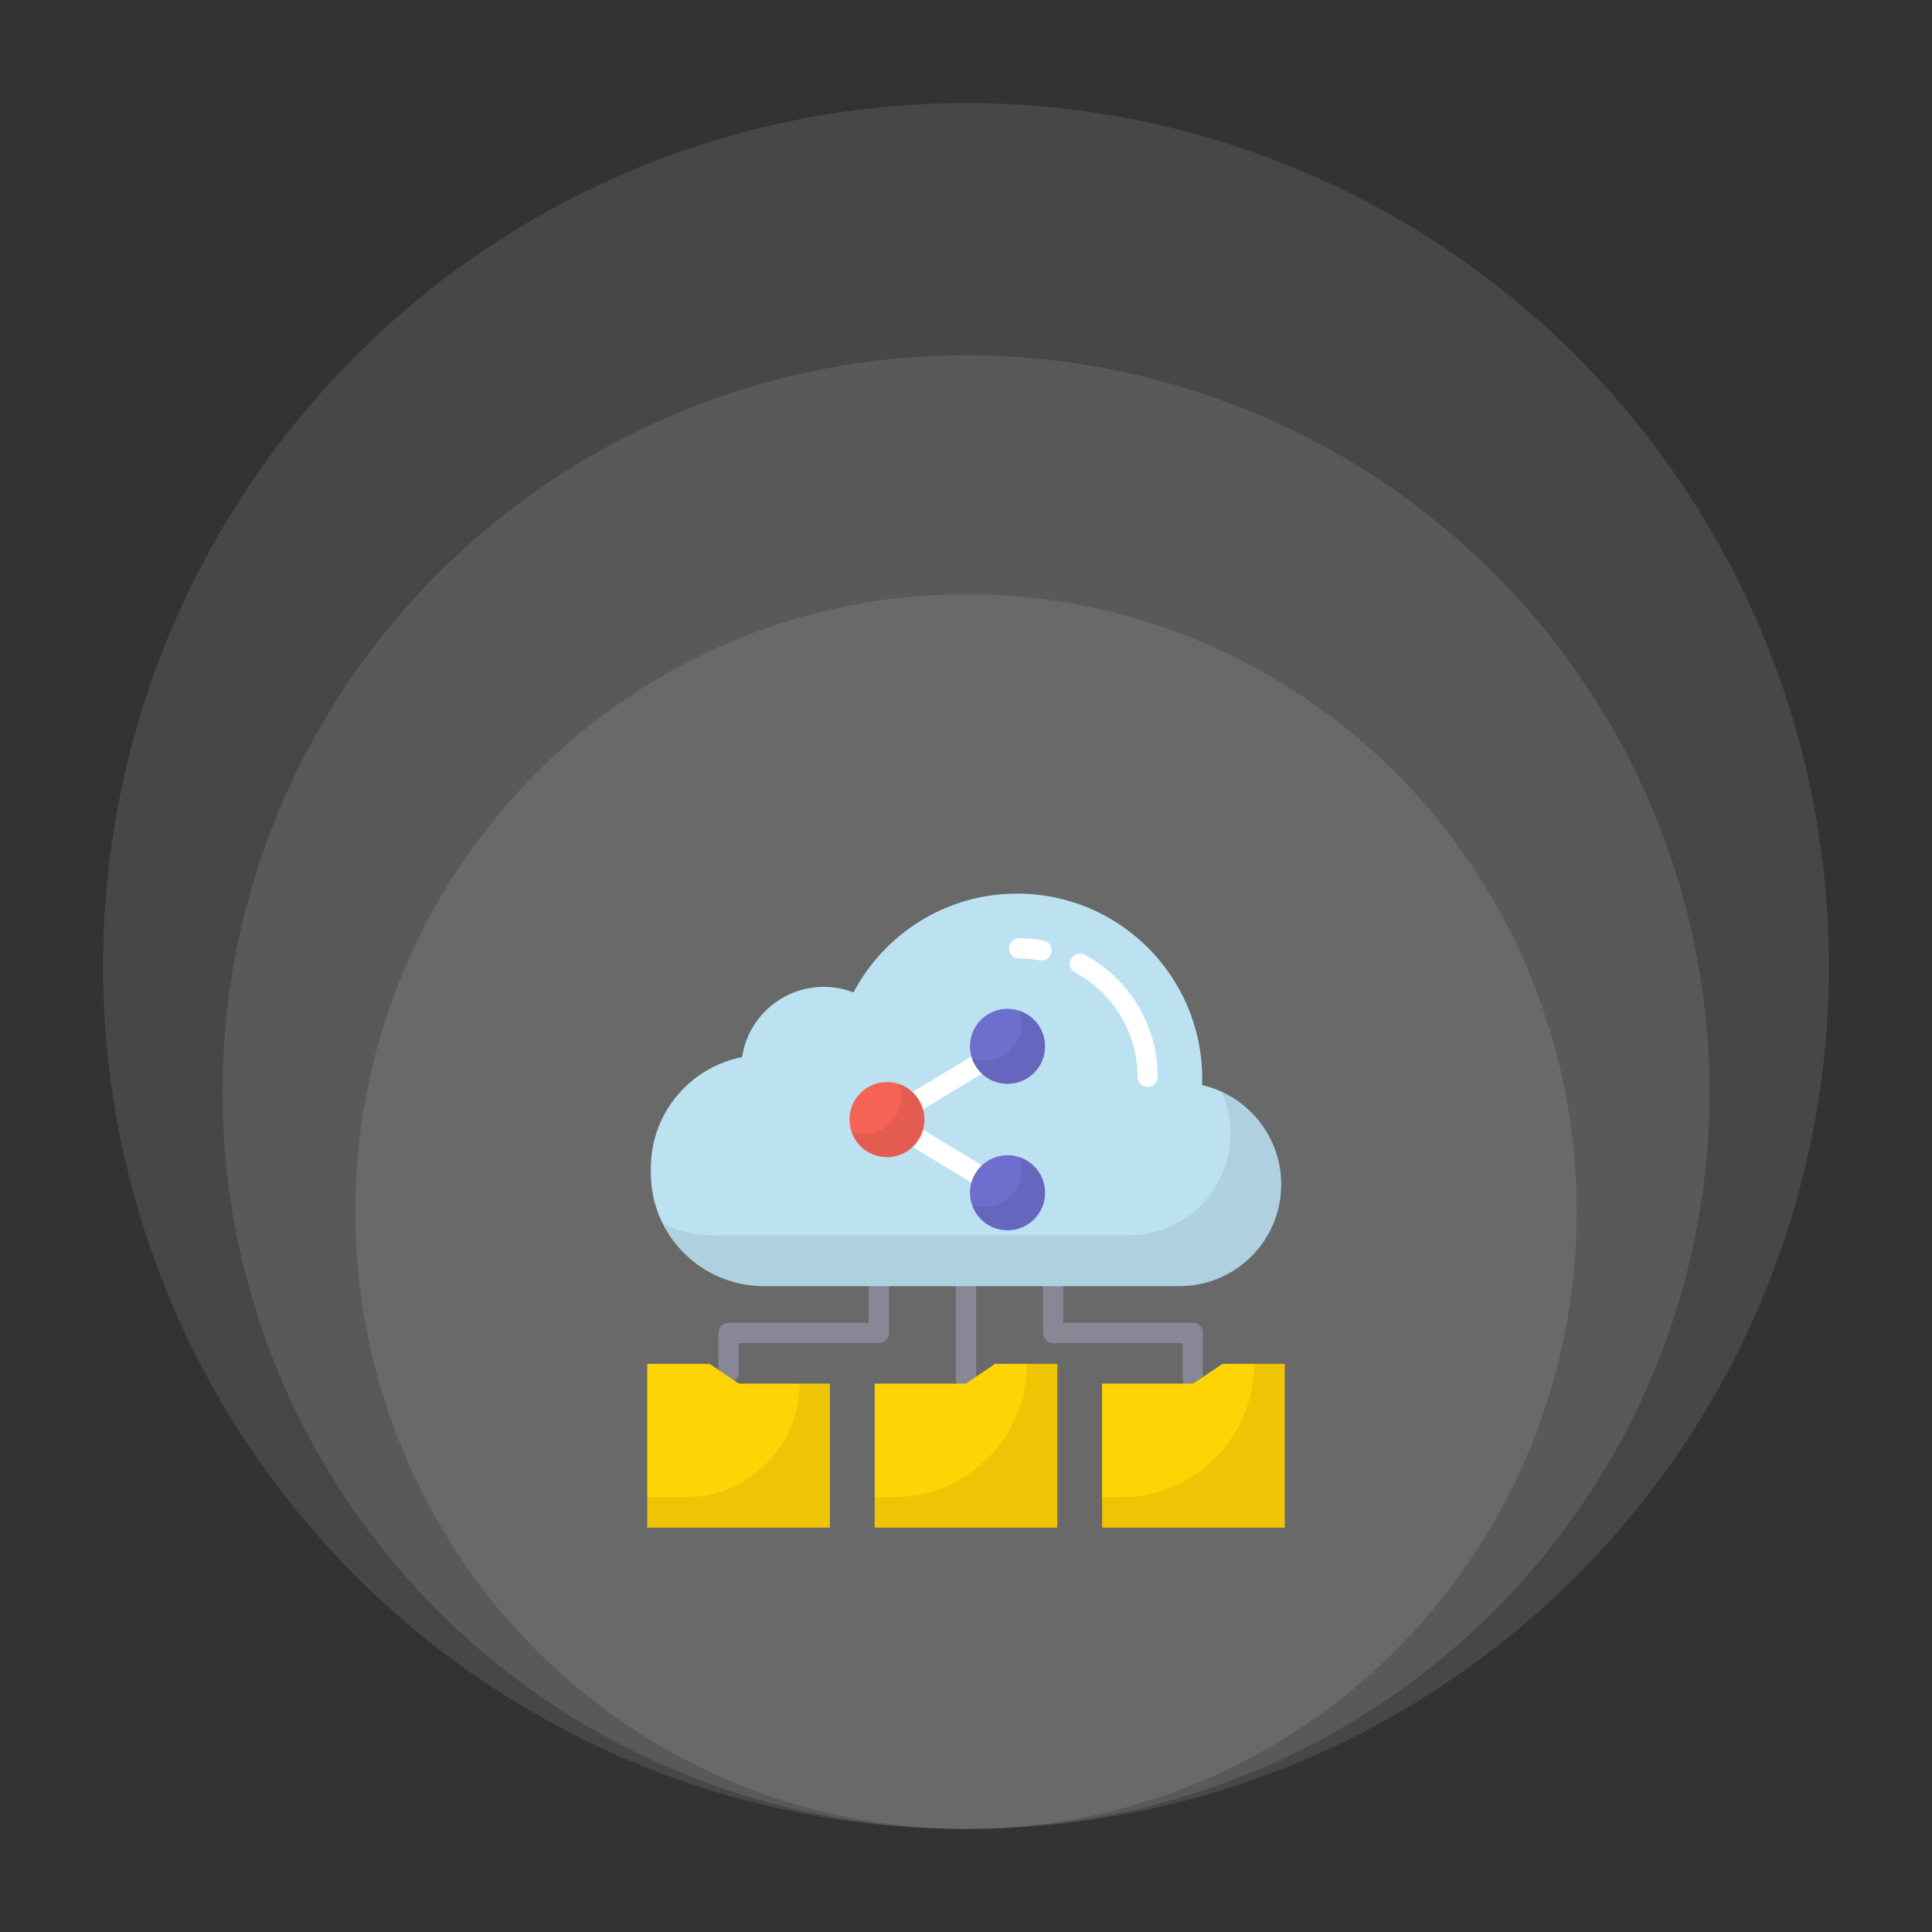 <svg xmlns="http://www.w3.org/2000/svg" width="150" height="150" viewBox="0 0 150 150" fill="none"><rect x="0" y="0" width="150" height="150" fill="#333333" stroke="none"/><ellipse cx="75.002" cy="94.067" rx="47.416" ry="47.931" fill="white" fill-opacity="0.1"></ellipse><ellipse cx="75.001" cy="84.794" rx="57.723" ry="57.208" fill="white" fill-opacity="0.1"></ellipse><ellipse cx="75" cy="75" rx="67" ry="67" fill="white" fill-opacity="0.1"></ellipse><path d="M75.002 107.898C74.568 107.898 74.214 107.544 74.214 107.11V99.862C74.214 99.428 74.568 99.074 75.002 99.074C75.435 99.074 75.79 99.428 75.79 99.862V107.11C75.79 107.544 75.435 107.898 75.002 107.898ZM92.603 107.898C92.169 107.898 91.815 107.544 91.815 107.11V104.274H81.769C81.336 104.274 80.982 103.919 80.982 103.486V99.862C80.982 99.428 81.336 99.074 81.769 99.074C82.203 99.074 82.557 99.428 82.557 99.862V102.698H92.603C93.036 102.698 93.391 103.053 93.391 103.486V107.11C93.391 107.544 93.036 107.898 92.603 107.898ZM56.565 107.355C56.132 107.355 55.777 107 55.777 106.567V103.486C55.777 103.053 56.132 102.698 56.565 102.698H67.446V99.862C67.446 99.428 67.8 99.074 68.234 99.074C68.667 99.074 69.022 99.428 69.022 99.862V103.486C69.022 103.919 68.667 104.274 68.234 104.274H57.353V106.567C57.353 107 56.999 107.355 56.565 107.355Z" fill="#898795"></path><path d="M99.474 91.959C99.474 94.142 98.592 96.112 97.158 97.546C96.425 98.279 95.554 98.861 94.595 99.257C93.636 99.653 92.609 99.856 91.572 99.854H59.308C54.463 99.854 50.531 95.93 50.531 91.077V90.691C50.531 86.421 53.572 82.867 57.614 82.072C57.843 80.555 58.608 79.171 59.77 78.171C60.933 77.17 62.415 76.62 63.949 76.619C64.768 76.619 65.548 76.769 66.265 77.053C68.668 72.491 73.459 69.379 78.974 69.379C86.908 69.379 93.337 75.808 93.337 83.742C93.337 83.907 93.337 84.081 93.329 84.246C96.851 85.058 99.474 88.209 99.474 91.959Z" fill="#BCE1F0"></path><path d="M94.834 84.774C95.283 85.767 95.535 86.862 95.535 88.02C95.535 90.202 94.653 92.172 93.219 93.606C92.485 94.34 91.614 94.921 90.656 95.317C89.697 95.713 88.67 95.916 87.632 95.915H55.369C53.959 95.915 52.635 95.576 51.461 94.985C52.903 97.868 55.873 99.854 59.316 99.854H91.58C93.762 99.854 95.732 98.972 97.166 97.545C97.901 96.813 98.485 95.943 98.882 94.984C99.28 94.025 99.484 92.997 99.482 91.959C99.474 88.761 97.568 86.011 94.834 84.774Z" fill="black" fill-opacity="0.071"></path><path d="M89.102 84.388C88.669 84.388 88.314 84.033 88.314 83.6C88.314 80.22 86.455 77.116 83.469 75.508C83.083 75.304 82.941 74.823 83.146 74.445C83.351 74.067 83.831 73.917 84.21 74.122C87.708 76.005 89.882 79.637 89.882 83.6C89.89 84.033 89.536 84.388 89.102 84.388ZM80.869 74.571C80.822 74.571 80.774 74.571 80.735 74.563C80.207 74.469 79.671 74.421 79.128 74.421C78.694 74.421 78.34 74.067 78.34 73.633C78.34 73.2 78.694 72.846 79.128 72.846C79.758 72.846 80.388 72.901 81.003 73.011C81.196 73.046 81.368 73.151 81.487 73.307C81.606 73.462 81.663 73.657 81.646 73.852C81.629 74.047 81.54 74.229 81.397 74.362C81.253 74.495 81.065 74.569 80.869 74.571ZM75.732 91.881C75.587 91.88 75.445 91.84 75.322 91.762L70.934 89.099C70.564 88.871 70.445 88.39 70.674 88.02C70.902 87.65 71.383 87.531 71.753 87.76L76.142 90.423C76.512 90.651 76.63 91.132 76.402 91.502C76.26 91.747 76 91.881 75.732 91.881ZM71.344 86.192C71.171 86.194 71.003 86.139 70.865 86.036C70.727 85.932 70.627 85.786 70.58 85.62C70.533 85.454 70.543 85.278 70.607 85.118C70.671 84.957 70.786 84.823 70.934 84.735L75.33 82.072C75.419 82.018 75.517 81.982 75.619 81.967C75.721 81.951 75.825 81.956 75.926 81.981C76.026 82.006 76.12 82.05 76.203 82.112C76.287 82.173 76.356 82.251 76.41 82.339C76.638 82.71 76.512 83.198 76.142 83.419L71.745 86.082C71.619 86.153 71.478 86.192 71.344 86.192Z" fill="white"></path><path d="M71.772 86.917C71.772 87.476 71.622 87.988 71.354 88.43C71.097 88.86 70.732 89.217 70.296 89.464C69.859 89.711 69.366 89.841 68.864 89.84C67.257 89.84 65.957 88.54 65.957 86.917C65.957 85.31 67.257 84.01 68.864 84.01C69.92 84.01 70.842 84.569 71.346 85.412C71.614 85.838 71.772 86.365 71.772 86.917Z" fill="#F56356"></path><path d="M78.224 84.151C79.834 84.151 81.139 82.846 81.139 81.236C81.139 79.626 79.834 78.321 78.224 78.321C76.614 78.321 75.309 79.626 75.309 81.236C75.309 82.846 76.614 84.151 78.224 84.151Z" fill="#6E6ECE"></path><path d="M78.224 95.521C79.834 95.521 81.139 94.216 81.139 92.606C81.139 90.996 79.834 89.69 78.224 89.69C76.614 89.69 75.309 90.996 75.309 92.606C75.309 94.216 76.614 95.521 78.224 95.521Z" fill="#6E6ECE"></path><path d="M99.748 105.889V118.605H85.566V107.425H92.642L94.911 105.889H99.748Z" fill="#FFD404"></path><path d="M97.377 105.889C97.377 111.609 92.744 116.242 87.024 116.242H85.559V118.605H99.74V105.889H97.377Z" fill="black" fill-opacity="0.071"></path><path d="M82.092 105.889V118.605H67.91V107.425H74.993L77.254 105.889H82.092ZM50.254 105.889V118.605H64.436V107.425H57.361L55.092 105.889H50.254Z" fill="#FFD404"></path><path d="M62.072 107.425C62.072 112.295 58.125 116.242 53.256 116.242H50.254V118.605H64.436V107.425H62.072ZM71.345 85.404C70.993 84.822 70.446 84.384 69.801 84.167C69.944 84.57 69.995 85 69.951 85.425C69.908 85.85 69.77 86.26 69.549 86.625C69.292 87.056 68.927 87.412 68.491 87.66C68.054 87.907 67.561 88.036 67.059 88.036C66.728 88.036 66.421 87.973 66.122 87.87C66.516 89.013 67.587 89.84 68.864 89.84C69.919 89.84 70.841 89.281 71.353 88.43C71.621 87.996 71.771 87.476 71.771 86.917C71.771 86.365 71.613 85.838 71.345 85.404ZM79.169 78.495C79.272 78.794 79.335 79.101 79.335 79.432C79.335 81.039 78.034 82.347 76.419 82.347C76.088 82.347 75.773 82.276 75.482 82.182C75.876 83.324 76.947 84.151 78.224 84.151C79.831 84.151 81.139 82.852 81.139 81.236C81.139 79.96 80.311 78.881 79.169 78.495ZM79.169 89.856C79.272 90.155 79.335 90.462 79.335 90.793C79.335 92.401 78.034 93.708 76.419 93.708C76.088 93.708 75.773 93.638 75.482 93.543C75.876 94.685 76.947 95.513 78.224 95.513C79.831 95.513 81.139 94.213 81.139 92.597C81.139 91.321 80.311 90.25 79.169 89.856ZM79.728 105.889C79.728 111.609 75.096 116.242 69.376 116.242H67.91V118.605H82.092V105.889H79.728Z" fill="black" fill-opacity="0.071"></path></svg>